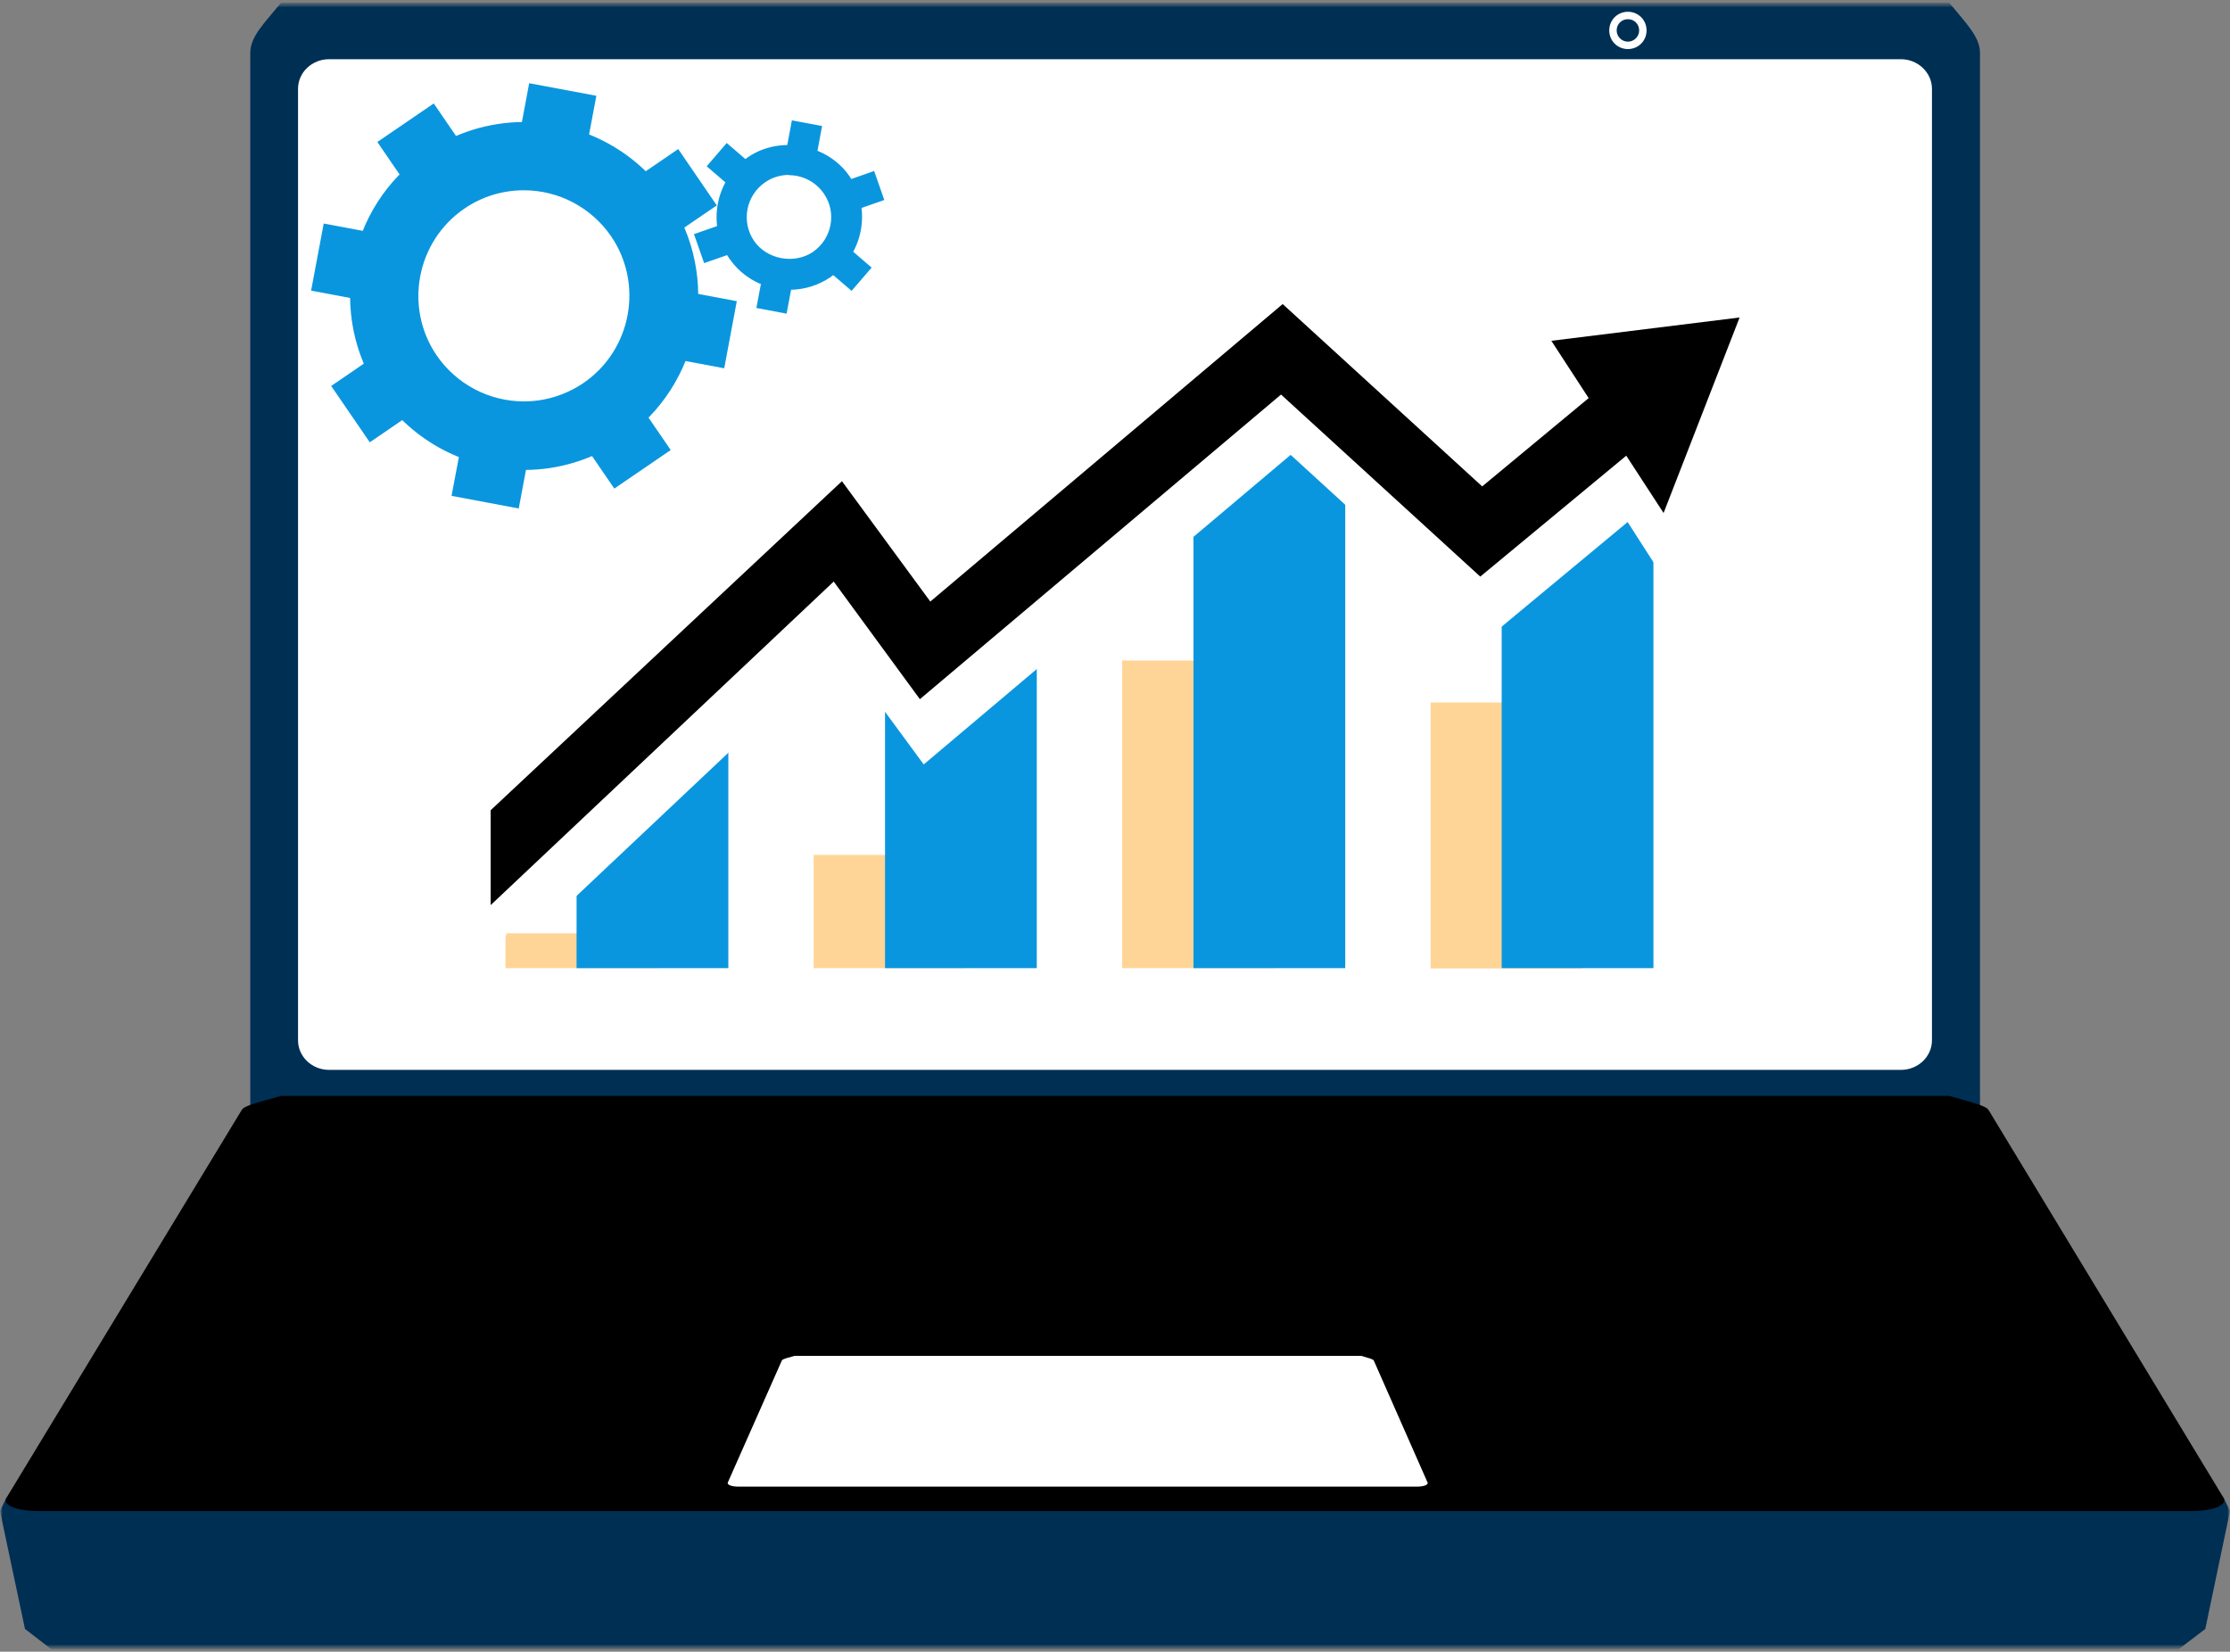 <svg width="455" height="337" viewBox="0 0 455 337" fill="none" xmlns="http://www.w3.org/2000/svg">
<rect x="0" y="0" width="455" height="337" fill="#808080" stroke="none"/>
<g clip-path="url(#clip0_13154_823)">
<mask id="mask0_13154_823" style="mask-type:luminance" maskUnits="userSpaceOnUse" x="0" y="0" width="455" height="337">
<path d="M455 0.5H0V336.5H455V0.5Z" fill="white"/>
</mask>
<g mask="url(#mask0_13154_823)">
<mask id="mask1_13154_823" style="mask-type:luminance" maskUnits="userSpaceOnUse" x="0" y="0" width="455" height="337">
<path d="M455 0.5H0V336.5H455V0.5Z" fill="white"/>
</mask>
<g mask="url(#mask1_13154_823)">
<path d="M57.393 238.598C53.922 238.598 51.066 235.913 51.066 232.556V10.794C51.066 7.437 53.922 4.752 57.393 0.5H397.663C401.135 4.752 403.99 7.493 403.99 10.794V232.5C403.99 235.857 401.135 238.542 397.663 238.542H57.393V238.598Z" fill="#002F54"/>
<path d="M60.809 18.122C60.809 14.766 63.664 12.08 67.136 12.08H387.864C391.336 12.08 394.191 14.822 394.191 18.122V212.248C394.191 215.605 391.336 218.29 387.864 218.29H67.136C63.664 218.29 60.809 215.605 60.809 212.248V18.122Z" fill="white"/>
<path d="M453.656 305.507L238.475 298.85V298.122L227.5 298.458L216.581 298.122V298.85L1.344 305.507L0 308.304L5.095 332.36L10.471 336.5H216.581H238.475H444.529L449.961 332.36L455 308.304L453.656 305.507Z" fill="#002F54"/>
<path d="M7.839 308.304C3.304 308.304 0.392 307.073 1.344 305.563L49.33 226.458C49.89 225.507 53.194 224.78 57.393 223.605H397.663C401.863 224.78 405.166 225.563 405.726 226.458L453.656 305.563C454.552 307.073 451.64 308.304 447.161 308.304H7.839Z" fill="black"/>
<path d="M150.733 303.325C149.334 303.325 148.326 302.99 148.494 302.486L159.524 277.591C159.692 277.255 160.756 277.032 162.1 276.64H277.726C279.07 277.032 280.19 277.311 280.302 277.591L291.276 302.486C291.5 302.934 290.492 303.325 289.092 303.325H150.733Z" fill="white"/>
<path d="M335.959 6.206C335.959 8.332 334.279 10.011 332.151 10.011C330.023 10.011 328.344 8.332 328.344 6.206C328.344 4.08 330.023 2.402 332.151 2.402C334.279 2.402 335.959 4.08 335.959 6.206Z" fill="white"/>
<path d="M334.447 6.206C334.447 7.493 333.383 8.5 332.151 8.5C330.919 8.5 329.855 7.493 329.855 6.206C329.855 4.92 330.863 3.913 332.151 3.913C333.439 3.913 334.447 4.92 334.447 6.206Z" fill="#002F54"/>
<path d="M322.856 143.325H291.892V197.591H322.856V143.325Z" fill="#FFD597"/>
<path d="M259.92 134.766H228.956V197.535H259.92V134.766Z" fill="#FFD597"/>
<path d="M196.984 174.43H166.02V197.535H196.984V174.43Z" fill="#FFD597"/>
<path d="M134.103 190.43H103.139V197.535H134.103V190.43Z" fill="#FFD597"/>
<path d="M337.358 71.437H306.394V197.535H337.358V71.437Z" fill="#0A96DE"/>
<path d="M274.478 71.437H243.514V197.535H274.478V71.437Z" fill="#0A96DE"/>
<path d="M211.542 113.675H180.578V197.535H211.542V113.675Z" fill="#0A96DE"/>
<path d="M148.606 143.997H117.641V197.535H148.606V143.997Z" fill="#0A96DE"/>
<path d="M302.923 61.759L301.523 74.01L304.826 86.99L264.064 49.731L193.344 109.423L175.09 84.528L93.621 160.724V205.423L100.116 199.325L104.091 188.528L112.21 187.913L171.115 132.36L188.473 155.969L263.336 92.808L303.931 129.899L332.095 106.514L344.246 125.423L361.044 78.71L361.38 54.486L302.923 61.759Z" fill="white"/>
<path d="M354.94 64.78L316.529 69.535L324.144 81.227L302.419 99.241L261.712 62.038L189.817 122.738L171.787 98.178L100.116 165.311V184.668L170.107 118.654L187.689 142.654L261.376 80.5L302.027 117.647L331.815 92.975L339.43 104.668L354.94 64.78Z" fill="black"/>
<path d="M161.572 24.563L160.143 32.207L166.308 33.357L167.737 25.713L161.572 24.563Z" fill="#0A96DE"/>
<path d="M148.274 29.178L144.188 33.931L150.092 38.998L154.178 34.245L148.274 29.178Z" fill="#0A96DE"/>
<path d="M148.941 45.2L141.595 47.769L143.666 53.683L151.013 51.114L148.941 45.2Z" fill="#0A96DE"/>
<path d="M155.772 55.193L154.33 62.835L160.492 63.996L161.935 56.354L155.772 55.193Z" fill="#0A96DE"/>
<path d="M171.941 49.526L167.853 54.277L173.754 59.347L177.843 54.596L171.941 49.526Z" fill="#0A96DE"/>
<path d="M178.357 34.886L171.011 37.455L173.083 43.368L180.429 40.8L178.357 34.886Z" fill="#0A96DE"/>
<path d="M161.036 59.129C156.109 59.129 151.517 56.724 148.774 52.696C144.182 45.926 145.918 36.696 152.637 32.052C159.188 27.577 168.819 29.423 173.299 35.913C177.946 42.682 176.154 51.913 169.435 56.556C166.971 58.234 164.06 59.129 161.036 59.129ZM160.98 35.689C159.244 35.689 157.565 36.192 156.109 37.199C152.189 39.885 151.181 45.255 153.869 49.171C156.445 52.92 162.044 53.983 165.852 51.409C169.771 48.724 170.779 43.353 168.091 39.493C166.467 37.143 163.836 35.745 160.98 35.745V35.689Z" fill="#0A96DE"/>
<path d="M66.05 45.609L63.476 59.3L77.564 61.944L80.138 48.254L66.05 45.609Z" fill="#0A96DE"/>
<path d="M88.502 21.106L76.994 28.97L85.086 40.792L96.594 32.928L88.502 21.106Z" fill="#0A96DE"/>
<path d="M107.973 16.98L105.334 31.057L119.038 33.622L121.677 19.545L107.973 16.98Z" fill="#0A96DE"/>
<path d="M138.378 30.41L126.545 38.493L134.414 49.993L146.247 41.91L138.378 30.41Z" fill="#0A96DE"/>
<path d="M136.244 58.815L133.679 72.507L147.769 75.142L150.333 61.449L136.244 58.815Z" fill="#0A96DE"/>
<path d="M128.755 80.002L117.248 87.868L125.343 99.688L136.849 91.822L128.755 80.002Z" fill="#0A96DE"/>
<path d="M94.788 87.096L92.136 101.171L105.838 103.748L108.49 89.673L94.788 87.096Z" fill="#0A96DE"/>
<path d="M79.4 70.66L67.572 78.751L75.449 90.245L87.277 82.154L79.4 70.66Z" fill="#0A96DE"/>
<path d="M106.947 95.829C95.188 95.829 84.213 90.066 77.606 80.388C66.576 64.22 70.719 42.122 86.901 31.101C92.837 27.073 99.78 24.892 106.947 24.892C118.705 24.892 129.68 30.654 136.287 40.332C147.318 56.5 143.174 78.598 126.992 89.675C121.057 93.703 114.114 95.885 107.003 95.885L106.947 95.829ZM106.891 38.822C102.523 38.822 98.324 40.108 94.74 42.57C84.941 49.283 82.422 62.71 89.085 72.5C93.116 78.374 99.78 81.899 106.891 81.899C111.202 81.899 115.402 80.612 119.041 78.15C128.84 71.437 131.36 58.011 124.697 48.22C120.665 42.346 114.002 38.822 106.891 38.822Z" fill="#0A96DE"/>
</g>
</g>
</g>
<defs>
<clipPath id="clip0_13154_823">
<rect width="455" height="336" fill="white" transform="translate(0 0.5)"/>
</clipPath>
</defs>
</svg>
